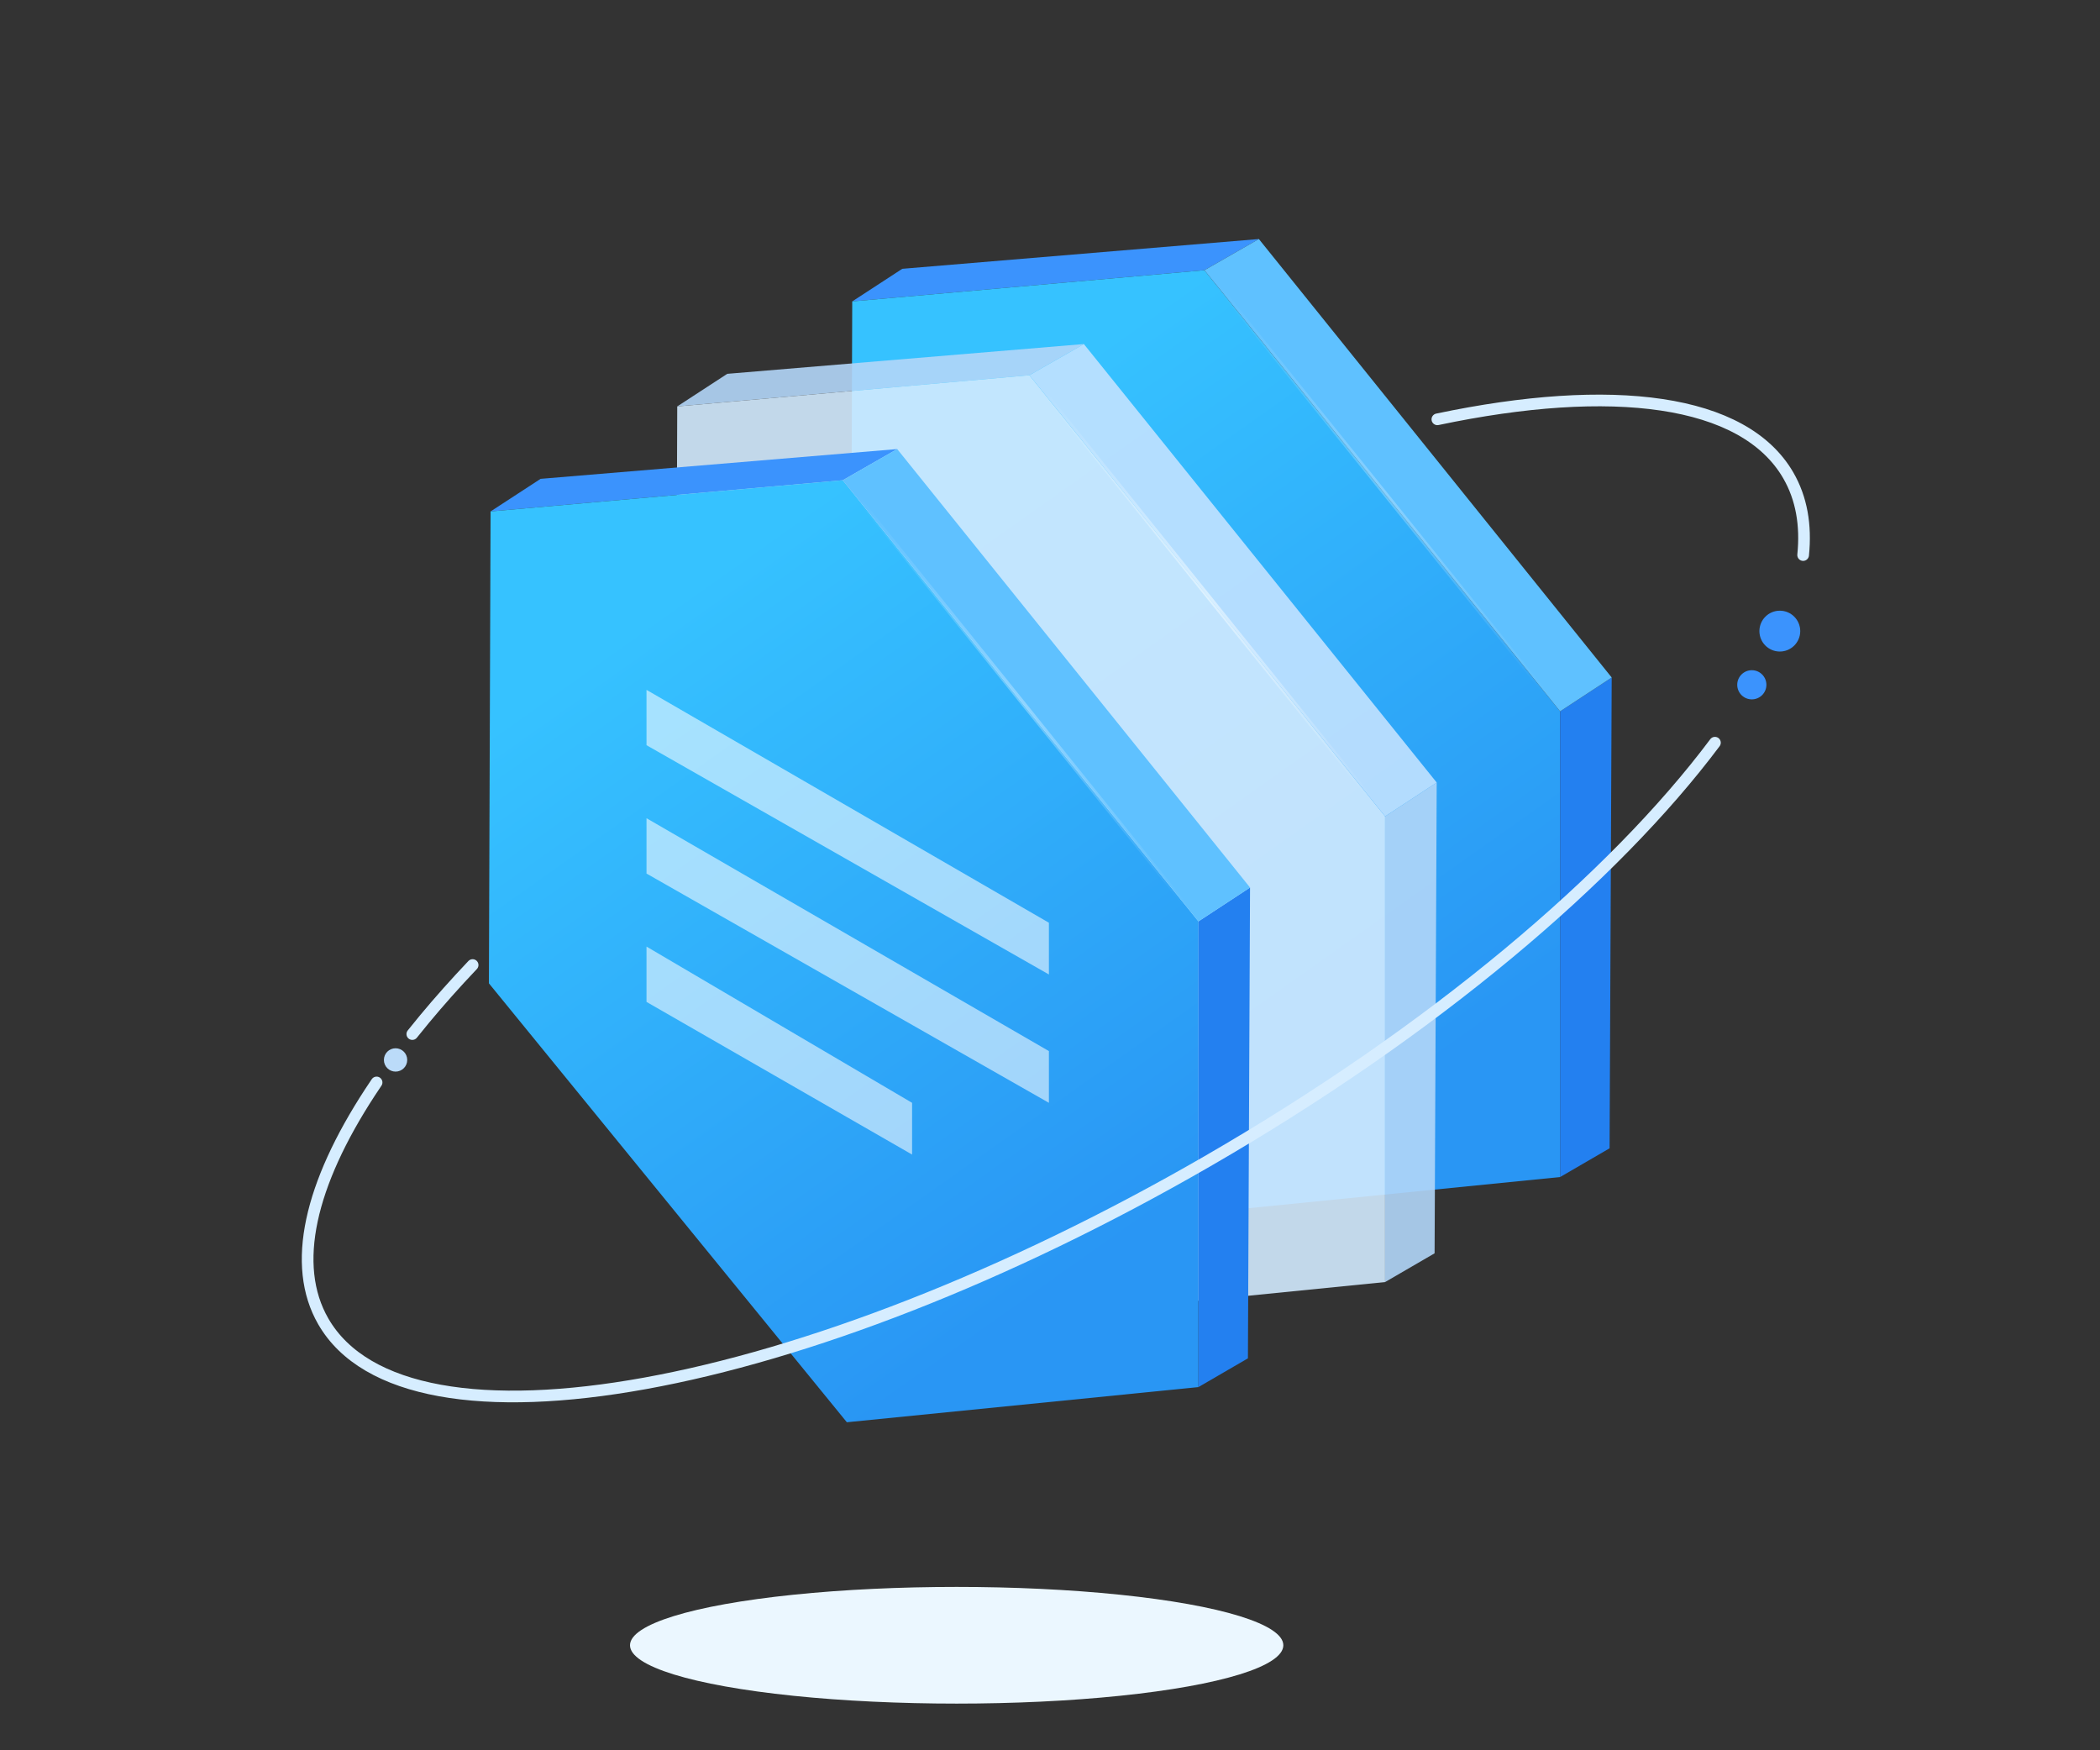 <?xml version="1.0" encoding="UTF-8"?>
<svg width="180px" height="150px" viewBox="0 0 180 150" version="1.1" xmlns="http://www.w3.org/2000/svg" xmlns:xlink="http://www.w3.org/1999/xlink">
    <rect x="0" y="0" width="180" height="150" fill="#333333" stroke="none"/>
    <title>ic_防XSS</title>
    <defs>
        <linearGradient x1="31.015%" y1="10.334%" x2="72.603%" y2="89.37%" id="linearGradient-1">
            <stop stop-color="#36C2FF" offset="0%"></stop>
            <stop stop-color="#2996F4" offset="100%"></stop>
        </linearGradient>
        <linearGradient x1="15.002%" y1="-3.908%" x2="85.172%" y2="104.02%" id="linearGradient-2">
            <stop stop-color="#FFFFFF" stop-opacity="0" offset="0%"></stop>
            <stop stop-color="#FFFFFF" stop-opacity="0.507" offset="51.083%"></stop>
            <stop stop-color="#FFFFFF" stop-opacity="0" offset="100%"></stop>
        </linearGradient>
        <linearGradient x1="15.002%" y1="-3.908%" x2="85.172%" y2="104.02%" id="linearGradient-3">
            <stop stop-color="#FFFFFF" stop-opacity="0" offset="0%"></stop>
            <stop stop-color="#FFFFFF" stop-opacity="0.663" offset="51.083%"></stop>
            <stop stop-color="#FFFFFF" stop-opacity="0" offset="100%"></stop>
        </linearGradient>
    </defs>
    <g id="C官网" stroke="none" stroke-width="1" fill="none" fill-rule="evenodd">
        <g id="切图" transform="translate(-1261, -437)">
            <g id="ic_防XSS" transform="translate(1261, 437)">
                <rect id="矩形备份-2" opacity="0.4" x="0" y="0" width="180" height="150"></rect>
                <ellipse id="椭圆形" fill="#EBF7FF" cx="82" cy="141" rx="28" ry="5"></ellipse>
                <g id="编组-28" transform="translate(14, 18)">
                    <g id="编组-21" transform="translate(27.906, 2.437)">
                        <g id="编组备份-5" transform="translate(31, 0)">
                            <polygon id="路径" fill="#3B93FD" fill-rule="nonzero" points="0.143 5.393 4.431 2.6 34.997 0.048 30.329 2.72"></polygon>
                            <polygon id="路径" fill="url(#linearGradient-1)" fill-rule="nonzero" points="60.817 40.527 60.817 80.437 30.682 83.451 0 45.834 0.143 5.393 30.329 2.72"></polygon>
                            <polygon id="路径" fill="#2380F0" fill-rule="nonzero" points="60.817 40.527 65.24 37.626 65.059 77.973 60.817 80.437"></polygon>
                            <polygon id="路径" fill="#5FC1FF" fill-rule="nonzero" points="30.329 2.72 34.997 0.048 65.24 37.626 60.817 40.527"></polygon>
                            <line x1="30.408" y1="2.72" x2="60.817" y2="40.527" id="路径-15" stroke="url(#linearGradient-2)" stroke-width="0.4" opacity="0.5"></line>
                        </g>
                        <g id="编组备份-3" opacity="0.9" transform="translate(16, 9)">
                            <polygon id="路径" fill="#B3D6F8" fill-rule="nonzero" points="0.143 5.393 4.431 2.6 34.997 0.048 30.329 2.72"></polygon>
                            <polygon id="路径" fill="#D1EAFE" fill-rule="nonzero" points="60.817 40.527 60.817 80.437 30.682 83.451 0 45.834 0.143 5.393 30.329 2.72"></polygon>
                            <polygon id="路径" fill="#B1D6F8" fill-rule="nonzero" points="60.817 40.527 65.24 37.626 65.059 77.973 60.817 80.437"></polygon>
                            <polygon id="路径" fill="#C2E2FF" fill-rule="nonzero" points="30.329 2.72 34.997 0.048 65.24 37.626 60.817 40.527"></polygon>
                            <line x1="30.408" y1="2.72" x2="60.817" y2="40.527" id="路径-15备份" stroke="url(#linearGradient-3)" stroke-width="0.4"></line>
                        </g>
                        <g id="编组" transform="translate(0, 18)">
                            <polygon id="路径" fill="#3B93FD" fill-rule="nonzero" points="0.143 5.393 4.431 2.6 34.997 0.048 30.329 2.72"></polygon>
                            <polygon id="路径" fill="url(#linearGradient-1)" fill-rule="nonzero" points="60.817 40.527 60.817 80.437 30.682 83.451 0 45.834 0.143 5.393 30.329 2.72"></polygon>
                            <g id="编组-25" opacity="0.56" transform="translate(13.509, 20.685)" fill="#FFFFFF">
                                <polygon id="路径-16" points="7.10542736e-15 2.0783375e-13 7.10542736e-15 4.742 34.491 24.391 34.491 19.957"></polygon>
                                <polygon id="路径-16备份" points="7.10542736e-15 11 7.10542736e-15 15.742 34.491 35.391 34.491 30.957"></polygon>
                                <polygon id="路径-16备份-2" points="-1.95399252e-14 22 -1.95399252e-14 26.742 22.764 39.825 22.764 35.391"></polygon>
                            </g>
                            <polygon id="路径" fill="#2380F0" fill-rule="nonzero" points="60.817 40.527 65.24 37.626 65.059 77.973 60.817 80.437"></polygon>
                            <polygon id="路径" fill="#5FC1FF" fill-rule="nonzero" points="30.329 2.72 34.997 0.048 65.24 37.626 60.817 40.527"></polygon>
                            <line x1="30.408" y1="2.72" x2="60.817" y2="40.527" id="路径-15" stroke="url(#linearGradient-2)" stroke-width="0.4" opacity="0.6"></line>
                        </g>
                    </g>
                    <g id="编组-27">
                        <path d="M146.689,65.538 C148.197,63.449 149,61.258 149,59 C149,51.39 139.884,44.544 125.354,39.789 M30.356,38.945 C28.29,39.557 26.321,40.209 24.457,40.898 C23.936,41.091 23.424,41.286 22.921,41.484 M18.196,43.544 C17.883,43.695 17.574,43.848 17.271,44.002 C8.912,48.24 4,53.414 4,59 C4,73.359 36.459,85 76.5,85 C98.83,85 118.802,81.38 132.101,75.686" id="形状" stroke="#D6EDFF" stroke-linecap="round" stroke-linejoin="round" transform="translate(76.5, 59) rotate(-30) translate(-76.5, -59) "></path>
                        <circle id="椭圆形" fill="#BBDBF9" cx="19.906" cy="72.837" r="1"></circle>
                        <circle id="椭圆形" fill="#3B93FD" cx="138.556" cy="36.087" r="1.75"></circle>
                        <circle id="椭圆形备份-2" fill="#3B93FD" cx="136.156" cy="40.687" r="1.25"></circle>
                    </g>
                </g>
            </g>
        </g>
    </g>
</svg>